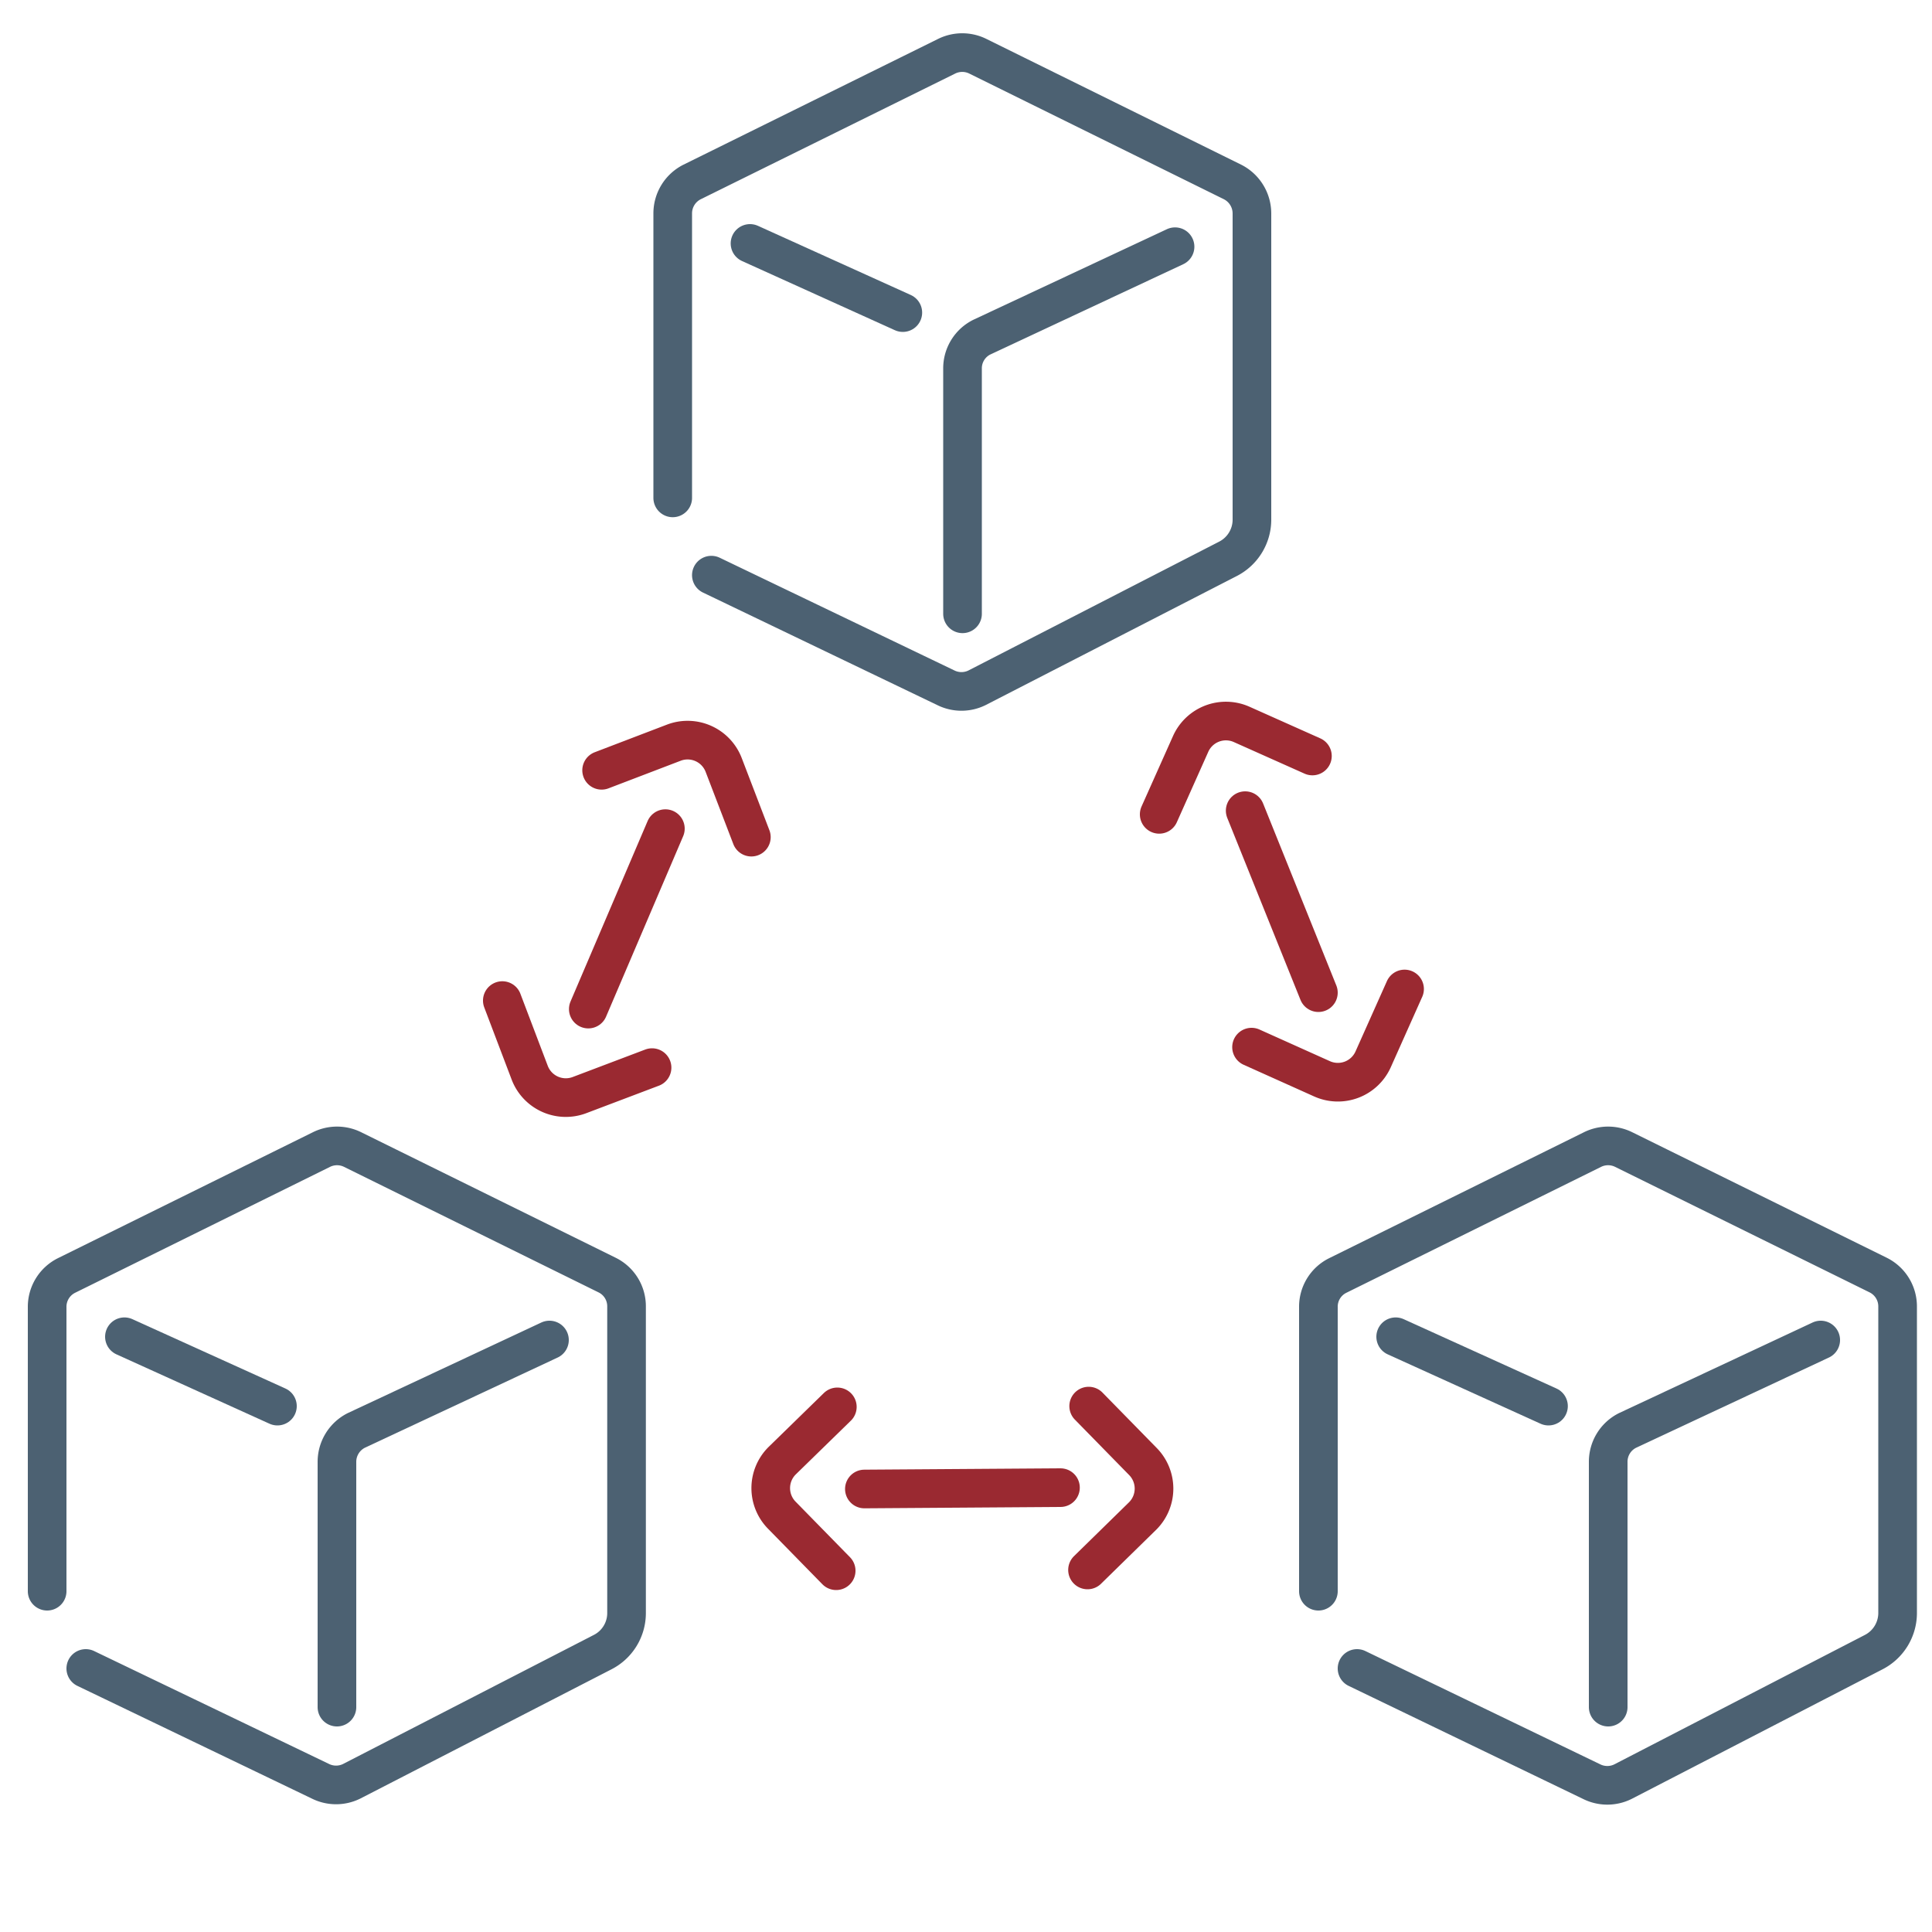 <svg viewBox="0 0 100 100" xmlns="http://www.w3.org/2000/svg"><g fill="none" stroke-linecap="round" stroke-width="2"><g stroke="#9a2931" stroke-linejoin="round"><path d="m72.7 51.19-1.63 3.65a2 2 0 0 1 -2.64 1l-3.65-1.64"/><path d="m60 42.15 1.63-3.65a2 2 0 0 1 2.65-1l3.65 1.63"/><path d="m64.45 41.96 3.79 9.42"/><path d="m33.75 55.26-3.75 1.42a2 2 0 0 1 -2.58-1.15l-1.42-3.74"/><path d="m31.14 39.87 3.74-1.43a2 2 0 0 1 2.58 1.16l1.43 3.73"/><path d="m34.44 42.89-3.99 9.34"/><path d="m43.28 81.3-2.8-2.86a2 2 0 0 1 0-2.83l2.86-2.79"/><path d="m56.35 72.78 2.8 2.86a2 2 0 0 1 0 2.82l-2.86 2.8"/><path d="m54.89 77-10.15.07"/></g><g stroke="#4c6172"><path d="m34.82 25.77v-14.72a1.82 1.82 0 0 1 1-1.63l13.18-6.51a1.82 1.82 0 0 1 1.61 0l13.19 6.51a1.83 1.83 0 0 1 1 1.63v15.87a2.28 2.28 0 0 1 -1.23 2l-13 6.68a1.82 1.82 0 0 1 -1.61 0l-12.14-5.83" stroke-miterlimit="10"/><path d="m49.82 31.77v-12.7a1.8 1.8 0 0 1 1-1.62l10-4.68" stroke-linejoin="round"/><path d="m46.73 16.18-7.91-3.58" stroke-linejoin="round"/><path d="m2.44 82.36v-14.71a1.81 1.81 0 0 1 1-1.63l13.2-6.52a1.82 1.82 0 0 1 1.61 0l13.18 6.5a1.8 1.8 0 0 1 1 1.63v15.88a2.27 2.27 0 0 1 -1.23 2l-13 6.69a1.82 1.82 0 0 1 -1.61 0l-12.15-5.84" stroke-miterlimit="10"/><path d="m17.44 88.36v-12.69a1.82 1.82 0 0 1 1-1.63l10-4.68" stroke-linejoin="round"/><path d="m14.36 72.78-7.92-3.59" stroke-linejoin="round"/><path d="m68.24 82.36v-14.71a1.8 1.8 0 0 1 1-1.63l13.19-6.52a1.82 1.82 0 0 1 1.61 0l13.18 6.5a1.81 1.81 0 0 1 1 1.63v15.88a2.28 2.28 0 0 1 -1.23 2l-12.99 6.71a1.82 1.82 0 0 1 -1.61 0l-12.15-5.86" stroke-miterlimit="10"/><path d="m83.24 88.36v-12.69a1.81 1.81 0 0 1 1-1.63l10-4.68" stroke-linejoin="round"/><path d="m80.15 72.78-7.91-3.59" stroke-linejoin="round"/></g></g></svg>